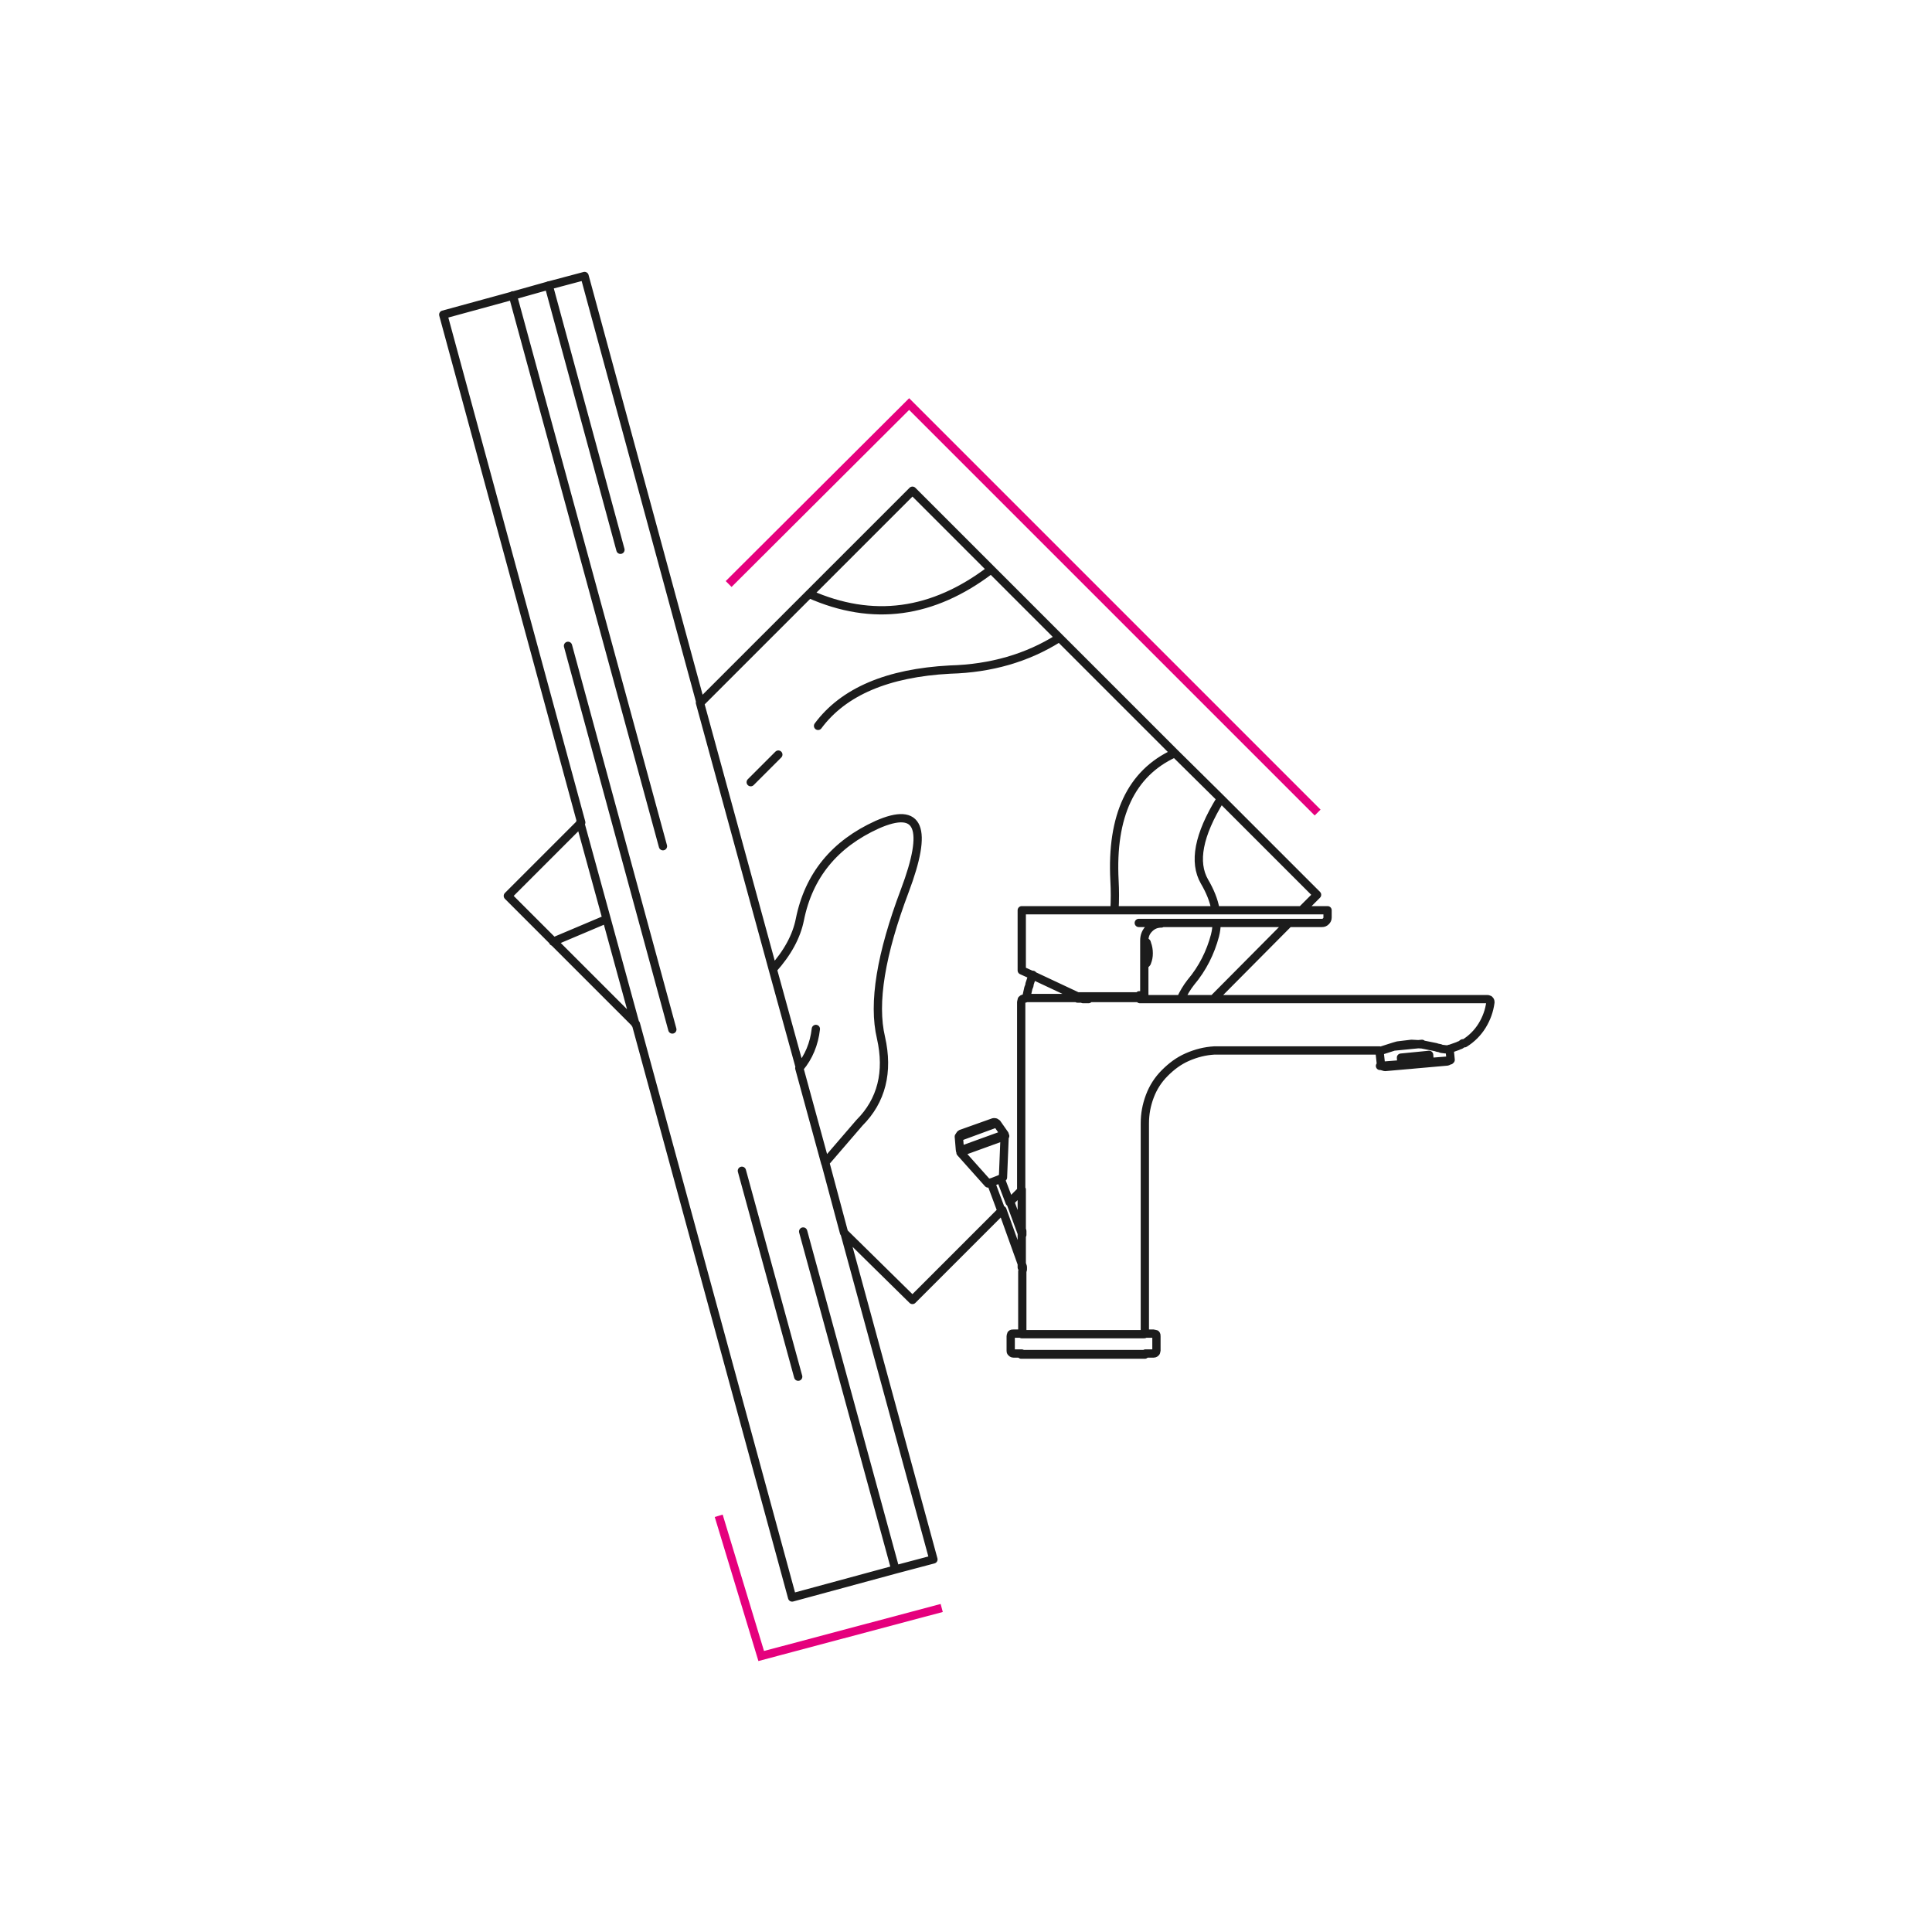 <?xml version="1.0" encoding="utf-8"?>
<!-- Generator: Adobe Illustrator 28.0.0, SVG Export Plug-In . SVG Version: 6.00 Build 0)  -->
<svg version="1.1" id="Calque_1" xmlns="http://www.w3.org/2000/svg" xmlns:xlink="http://www.w3.org/1999/xlink" x="0px" y="0px"
	 viewBox="0 0 350 350" style="enable-background:new 0 0 350 350;" xml:space="preserve">
<style type="text/css">
	.st0{fill:none;stroke:#1C1C1C;stroke-width:1.5;stroke-linecap:round;stroke-linejoin:round;}
	.st1{fill:none;stroke:#E5007D;stroke-width:1.5;stroke-miterlimit:10;}
</style>
<path class="st0" d="M196.2,180.9L196.2,180.9 M174.1,208.7L174.1,208.7 M173.7,206L173.7,206l6.8-2.5 M174.1,208.7l8-2.9
	 M174,208.4l8-2.9 M206.3,167.2h4.1h10.1h13.1h5.9c0.3,0,0.5-0.1,0.7-0.3s0.3-0.4,0.3-0.7v-1.3h-4.6h-15.7h-18.3h-16.8v10.9l2,0.9
	l8.1,3.8h11.2h0.9v-5.8v-4v-0.3c0-0.9,0.3-1.6,0.9-2.2c0.6-0.6,1.3-0.9,2.2-0.9 M233.5,167.2L219.8,181h49.6c0.1,0,0.2,0,0.4,0.1
	c0.1,0.1,0.2,0.2,0.2,0.4v0.1c-0.2,1.5-0.7,2.9-1.5,4.2c-0.8,1.3-1.9,2.4-3.2,3.2L265,189l-0.4,0.3l-0.3,0.1l-0.2,0.1l-1.4,0.5h-0.1
	l0.2,2l-0.6,0.3l-11.3,1l-0.7-0.2l-0.3-2.8l-0.1,0h-29.8c-1.7,0.1-3.3,0.5-4.9,1.2c-1.6,0.7-2.9,1.7-4.1,2.9
	c-1.2,1.2-2.1,2.6-2.7,4.2c-0.6,1.6-0.9,3.2-0.9,4.9v38.1h1.6c0.1,0,0.3,0.1,0.4,0.1c0.1,0.1,0.1,0.2,0.1,0.4v2.6
	c0,0.1-0.1,0.3-0.1,0.3c-0.1,0.1-0.2,0.2-0.4,0.2h-1.5c-0.1,0.1-0.2,0.1-0.3,0.1h-21.8c-0.1,0-0.2,0-0.3-0.1h-1.5
	c-0.2,0-0.3-0.1-0.4-0.2c-0.1-0.1-0.1-0.2-0.1-0.3v-2.6c0-0.2,0.1-0.3,0.1-0.4c0.1-0.1,0.2-0.1,0.4-0.1h1.6v-11.3l0.1-0.3v-0.5
	l-3.7-10.3l-16.3,16.3L153,223.4l16.1,59.1l-6.8,1.8l-18.8,5.1l-28.3-103.9l-14.9-14.9l-8.3-8.3l13.3-13.3l-25-92l12.8-3.5l6.4-1.8
	l6.4-1.7l21,77.3l19.7-19.7l18.7-18.7l14.3,14.3l12.3,12.3l20.9,20.9l8.4,8.3l17.4,17.4l-2.6,2.6 M249.8,190.4l0.1,0h0.1l2.5-0.8
	l0.7-0.2l2.5-0.3l1.9,0.1l2.5,0.5l0.3,0.1l0.5,0.1l0.2,0.1l0.8,0.1l0.9,0 M262.7,192.1l-3.8,0.3l-1.4,0.3l-2,0.2l-1.7-0.1l-3.8,0.3
	 M253.9,192.9l-0.1-1.3l5.1-0.5l0.1,1.3 M257.6,189.1l-5.1,0.5 M191.8,115.6c-5.7,3.6-12.3,5.5-19.7,5.7c-11.3,0.6-19.3,4-23.9,10.2
	 M179.5,103.2c-10.5,8-21.4,9.5-32.9,4.4 M212.7,136.5c-7.8,3.6-11.4,11.3-10.8,23c0.1,1.8,0.1,3.6,0,5.3 M221.1,144.8
	c-4,6.5-4.9,11.4-2.9,14.9c1,1.7,1.7,3.4,2,5.1 M187.1,176.6l-0.1,0.2l-0.5,1.5l0,0.2l-0.2,0.5l-0.4,1.8l9.4,0h0.9l0.5,0l0.5,0h9.3
	l-0.1-0.5 M173.8,206c0-0.3,0.1-0.5,0.3-0.6c0,0,0,0,0,0l5.9-2.1h0.2c0.1,0,0.3,0.1,0.4,0.2l0,0l1.4,2l0,0.1c0,0,0,0.1,0,0.2
	l-0.3,7.5l-0.4,0.2l0,0.1l1.6,4.2l2.1-2.1v-34.2c0-0.1,0.1-0.3,0.1-0.4c0.1-0.1,0.2-0.2,0.4-0.2h0.2 M220.4,167.2
	c0,0.8-0.1,1.5-0.3,2.3c-0.8,3-2.2,5.9-4.4,8.5c-0.7,0.9-1.3,1.9-1.8,3h5.8 M207.3,170.6c0.3,0,0.5,0.1,0.5,0.4
	c0.2,0.5,0.3,1.1,0.3,1.7c0,0.6-0.1,1.1-0.3,1.6c0,0.1-0.1,0.2-0.2,0.3c-0.1,0.1-0.2,0.1-0.3,0.1 M196.2,181h0.5l0,0 M196.7,181h0.5
	 M206.5,181h7.5 M195.2,180.9l0.9,0 M141,136.7l-5,5 M126.8,127.3l13.2,48.3c2.7-3,4.3-6,4.9-9c1.6-8,6.3-13.7,14-17.2
	c7.7-3.4,9.3,0.6,5,12c-4.3,11.4-5.8,20.3-4.3,26.6c1.4,6.2,0.1,11.4-3.9,15.4l-6.2,7.2l3.4,12.7 M100.2,170.6l9.7-4.1l-4.8-17.5
	 M140,175.6l4.9,17.8c1.6-1.9,2.6-4.3,2.9-7 M115.1,185.5l-5.2-19 M134.4,212.1l10.2,37.3 M181.4,213.5L181.4,213.5L181.4,213.5
	 M183,217.7l2.2,6v-0.7l-0.1-0.3v-7.2 M181.4,219.3l-1.9-5.1l-0.5,0.2l-5-5.6 M174.1,208.7c-0.1-0.1-0.2-0.2-0.2-0.4l-0.2-2.4
	 M185.1,229.6v-0.5l0-0.3v-4.4l0-0.3v-0.4 M181.4,213.5l-1.8,0.7 M185.1,241.7h22.2 M207.4,245.4H185 M144.8,193.5l4.7,17.2
	 M102.9,117l18.9,69.5 M92.9,53.5l27.2,99.8 M99.4,51.7l13,47.9 M162.2,284.3l-16.7-61.2"/>
<path class="st1" d="M130.2,274.6l7.7,25.4l32.7-8.7 M132,105.8l32.7-32.6l74,74"/>
</svg>
